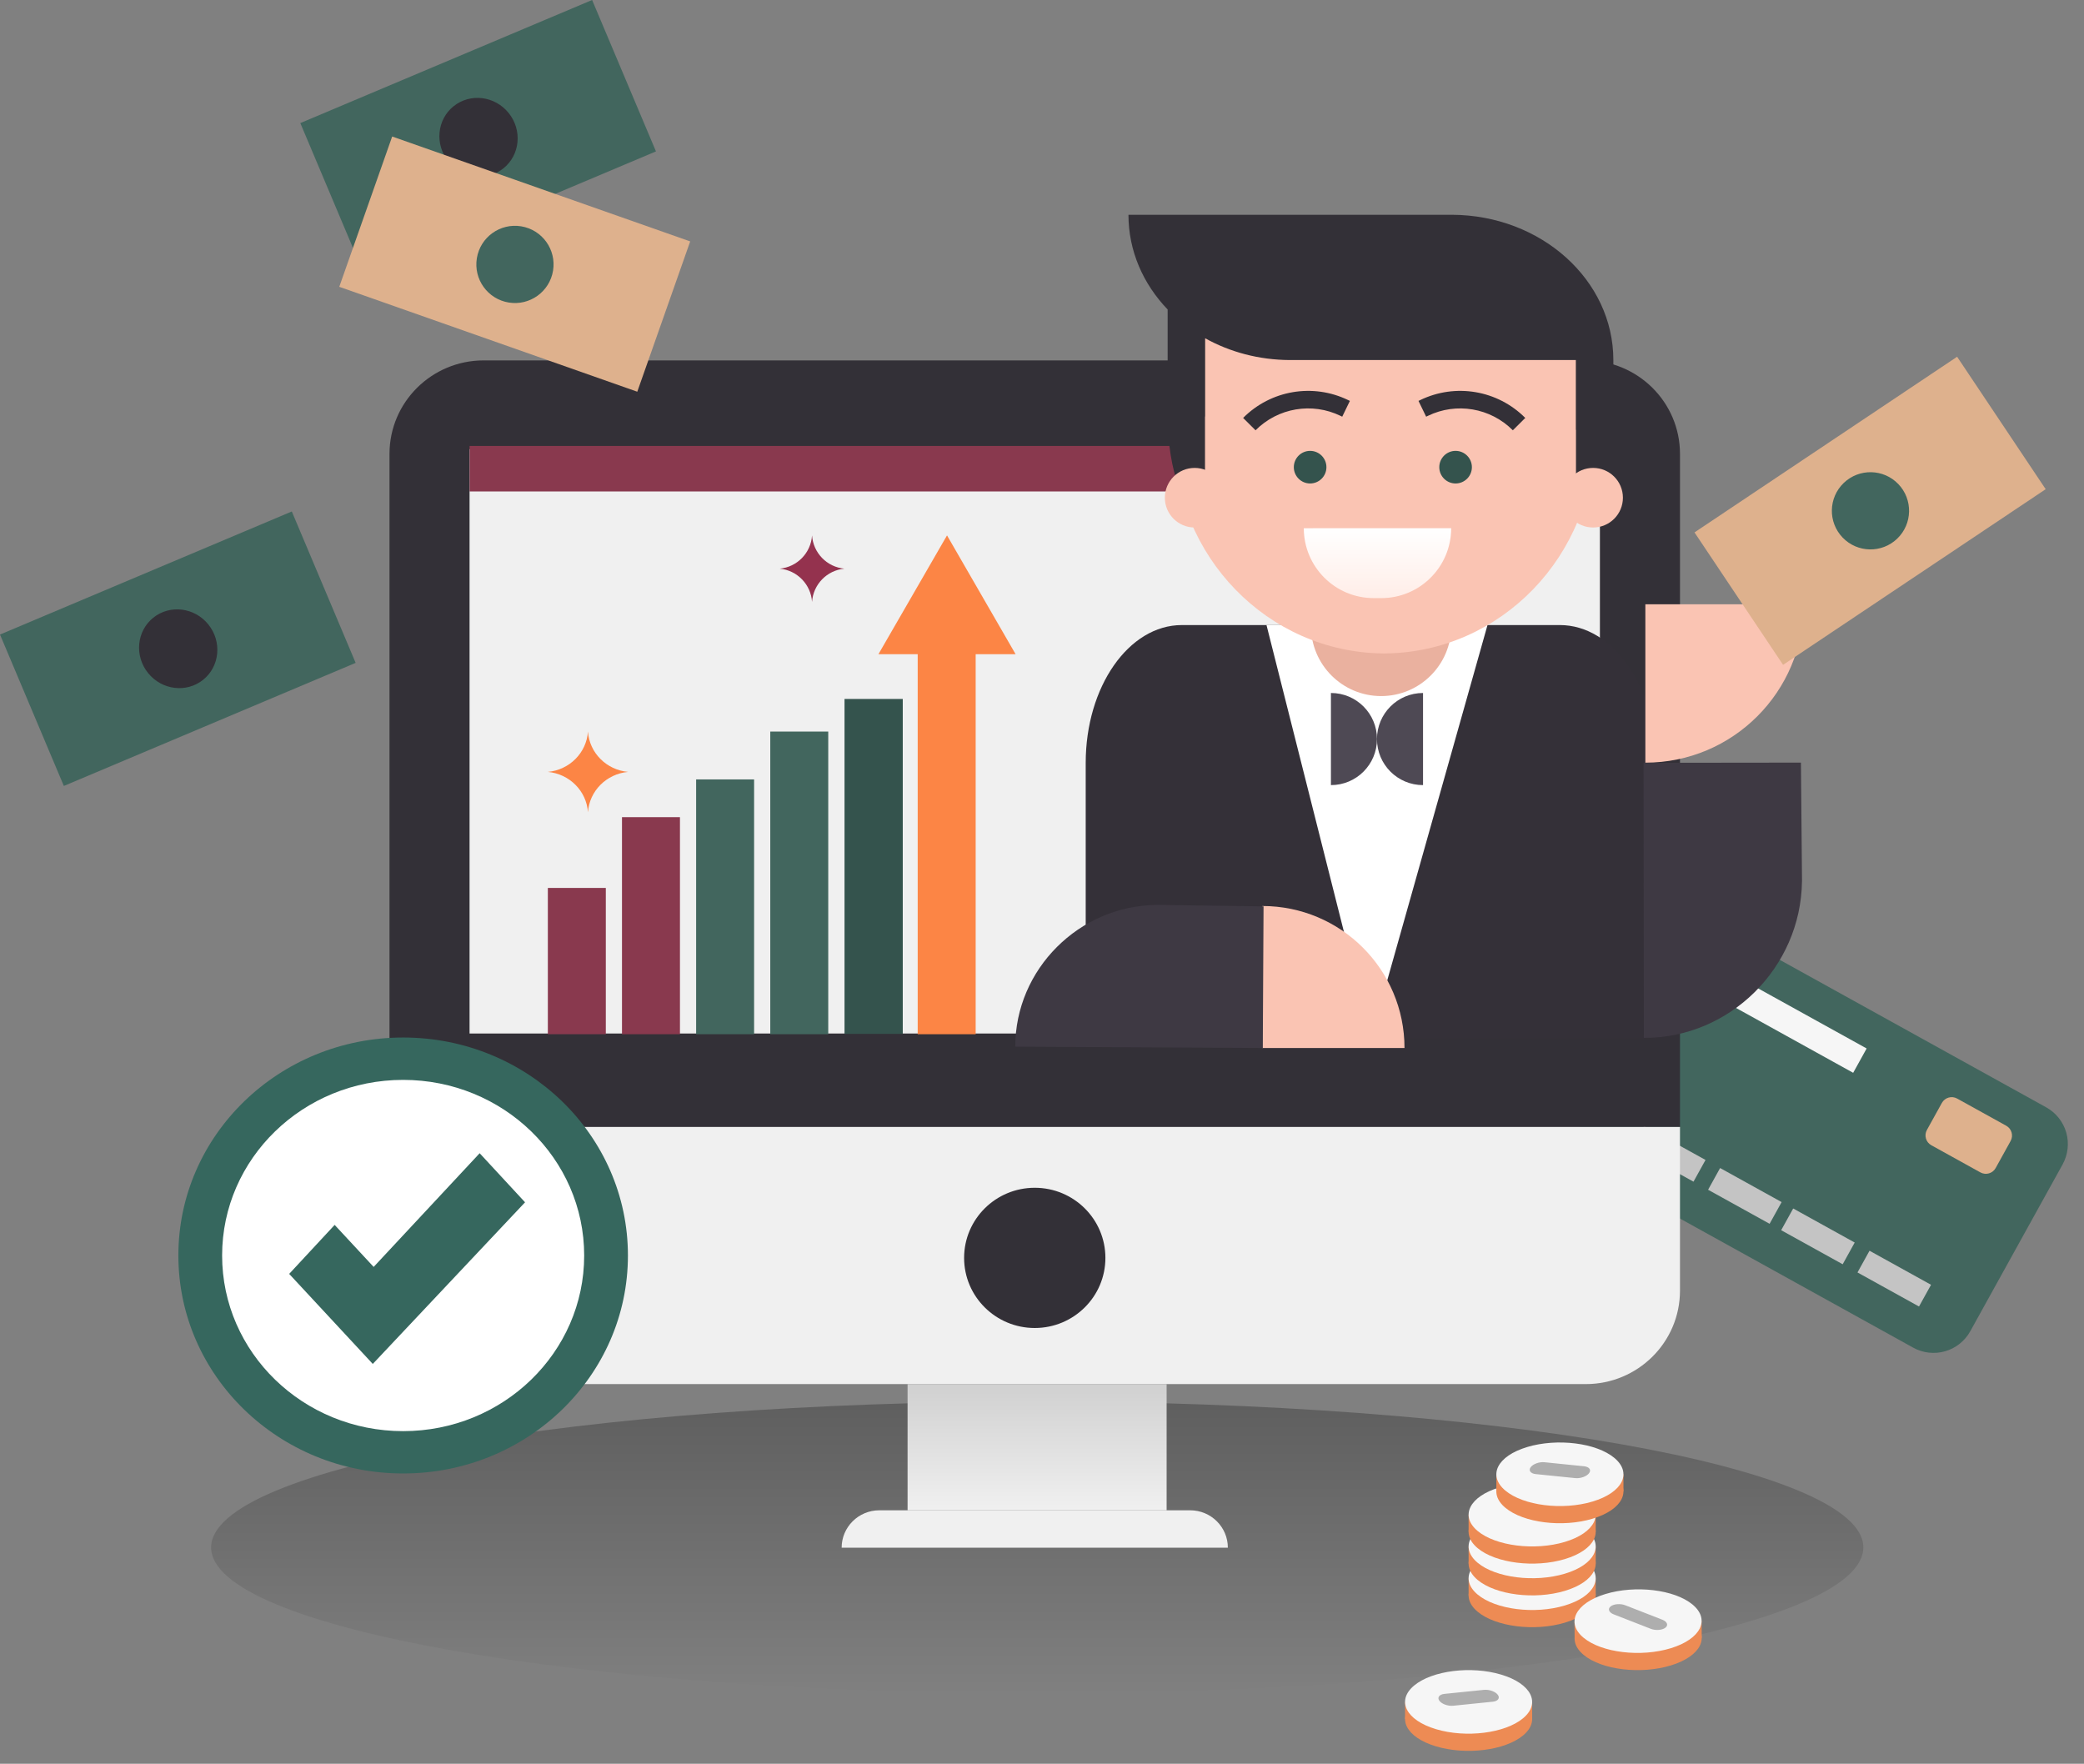 <?xml version="1.0" encoding="UTF-8"?> <svg xmlns="http://www.w3.org/2000/svg" width="1145" height="969" viewBox="0 0 1145 969" fill="none"><rect x="0" y="0" width="1145" height="969" fill="#808080" stroke="none"/> <path fill-rule="evenodd" clip-rule="evenodd" d="M1133.24 639.738C1136.2 634.38 1136.92 628.064 1135.24 622.18C1133.55 616.297 1129.58 611.323 1124.22 608.355C1083.68 585.914 992.828 535.625 952.281 513.182C946.924 510.217 940.607 509.501 934.721 511.192C928.836 512.884 923.863 516.845 920.897 522.203C907.144 547.05 883.936 588.978 870.183 613.825C867.217 619.183 866.502 625.499 868.192 631.385C869.884 637.271 873.844 642.245 879.202 645.21C919.748 667.653 1010.6 717.942 1051.14 740.383C1056.5 743.35 1062.82 744.067 1068.71 742.374C1074.59 740.68 1079.56 736.718 1082.52 731.36C1096.28 706.513 1119.49 664.585 1133.24 639.738Z" fill="#42665E"></path> <path d="M1025.58 576.022L949.969 534.168L942.569 547.537L1018.18 589.392L1025.58 576.022Z" fill="#F6F6F6"></path> <path fill-rule="evenodd" clip-rule="evenodd" d="M1104.68 626.854C1106.33 623.876 1105.25 620.117 1102.27 618.467C1095.09 614.494 1082.47 607.508 1075.29 603.534C1072.31 601.884 1068.56 602.969 1066.91 605.946C1064.49 610.32 1061.1 616.431 1058.68 620.804C1057.04 623.782 1058.12 627.527 1061.1 629.176C1068.28 633.151 1080.9 640.136 1088.08 644.11C1091.06 645.759 1094.81 644.689 1096.46 641.712C1098.88 637.338 1102.26 631.227 1104.68 626.854Z" fill="#DEB18D"></path> <path d="M937.055 637.271L903.256 618.562L896.651 630.494L930.451 649.203L937.055 637.271Z" fill="#C4C4C4"></path> <path d="M978.87 660.416L945.07 641.707L938.466 653.639L972.265 672.347L978.87 660.416Z" fill="#C4C4C4"></path> <path d="M1019.02 682.642L985.225 663.934L978.62 675.865L1012.42 694.574L1019.02 682.642Z" fill="#C4C4C4"></path> <path d="M1060.96 705.853L1027.16 687.145L1020.55 699.076L1054.35 717.785L1060.96 705.853Z" fill="#C4C4C4"></path> <path d="M569.881 930.316C820.553 930.316 1023.76 894.428 1023.76 850.158C1023.76 805.888 820.553 770 569.881 770C319.21 770 116 805.888 116 850.158C116 894.428 319.21 930.316 569.881 930.316Z" fill="url(#paint0_linear_875_702)"></path> <path d="M214 249.362C214 220.995 237.17 198 265.754 198H871.272C899.856 198 923.026 220.995 923.026 249.362V619.164H214V249.362Z" fill="#333037"></path> <path d="M214 619.164H923.026V709.047C923.026 737.414 899.856 760.408 871.272 760.408H265.754C237.17 760.408 214 737.414 214 709.047V619.164Z" fill="#F0F0F0"></path> <path d="M568.518 729.593C589.956 729.593 607.334 712.347 607.334 691.072C607.334 669.797 589.956 652.551 568.518 652.551C547.081 652.551 529.703 669.797 529.703 691.072C529.703 712.347 547.081 729.593 568.518 729.593Z" fill="#333037"></path> <path d="M640.969 760.41H498.646V829.748H640.969V760.41Z" fill="url(#paint1_linear_875_702)"></path> <path d="M462.422 850.291C462.422 838.945 471.691 829.746 483.123 829.746H653.911C665.343 829.746 674.612 838.945 674.612 850.291H462.422Z" fill="#F0F0F0"></path> <path d="M879.029 246.793H257.984V567.802H879.029V246.793Z" fill="#F0F0F0"></path> <path d="M879 245H258V270H879V245Z" fill="#89394E"></path> <path d="M909.855 419.112C909.855 377.302 886.211 343.406 857.045 343.406H649.325C620.159 343.406 596.515 377.302 596.515 419.112V570.522H909.855V419.112Z" fill="#343038"></path> <path fill-rule="evenodd" clip-rule="evenodd" d="M695.846 343.398H817.273L753.183 570.517L695.846 343.398Z" fill="white"></path> <path d="M720.273 343.866C720.273 365.157 737.533 382.418 758.825 382.418C780.115 382.418 797.374 365.157 797.374 343.866C797.374 322.576 780.115 305.317 758.825 305.317C737.533 305.317 720.273 322.576 720.273 343.866Z" fill="#EAB19F"></path> <path d="M876 239.235C875.581 174.326 824.447 121.742 761.159 121.006V121H759.811V121.006C696.283 121.745 645 174.74 645 239.998V240.765C645.389 305.674 696.523 358.258 759.811 358.994V359H761.159V358.994C824.717 358.255 876 305.26 876 239.998V239.235Z" fill="#FAC4B3"></path> <path d="M662.135 185.841C675.657 193.367 691.598 197.74 708.672 197.807H797.742H886.414C886.414 153.848 846.754 118.193 797.742 118H797.347H709.071H620.001C620.001 137.876 628.112 156.056 641.53 170.028V228.823H641.533C641.631 258.721 650.784 283.307 662.061 283.307V228.823H662.135V185.841ZM865.883 236.144V269.325C877.161 269.325 886.313 254.352 886.411 236.144H886.414V197.807H865.809V236.144H865.883Z" fill="#333037"></path> <path d="M858.926 273.439C858.926 282.48 866.254 289.809 875.296 289.809C884.337 289.809 891.668 282.48 891.668 273.439C891.668 264.397 884.337 257.067 875.296 257.067C866.254 257.067 858.926 264.397 858.926 273.439Z" fill="#FAC4B3"></path> <path d="M640 273.439C640 282.48 647.329 289.809 656.372 289.809C665.411 289.809 672.742 282.48 672.742 273.439C672.742 264.397 665.411 257.067 656.372 257.067C647.329 257.067 640 264.397 640 273.439Z" fill="#FAC4B3"></path> <path d="M790.777 256.66C790.777 261.606 794.788 265.617 799.735 265.617C804.682 265.617 808.692 261.606 808.692 256.66C808.692 251.713 804.682 247.702 799.735 247.702C794.788 247.702 790.777 251.713 790.777 256.66Z" fill="#34534D"></path> <path d="M710.855 256.66C710.855 261.606 714.866 265.617 719.813 265.617C724.76 265.617 728.771 261.606 728.771 256.66C728.771 251.713 724.76 247.702 719.813 247.702C714.866 247.702 710.855 251.713 710.855 256.66Z" fill="#34534D"></path> <path d="M797.31 290.181C797.325 311.383 780.118 328.621 758.889 328.605L754.736 328.595C733.535 328.61 716.354 311.406 716.34 290.205L797.31 290.181Z" fill="url(#paint2_linear_875_702)"></path> <path d="M782.375 224.146L784.479 228.477L782.375 224.146ZM784.479 228.477L783.564 228.923L779.354 220.259L780.269 219.816L784.479 228.477ZM831.187 236.4C818.91 224.049 800.141 220.865 784.479 228.477L780.269 219.816C799.634 210.403 822.838 214.34 838.018 229.612L831.187 236.4Z" fill="#333037"></path> <path d="M738.641 224.146L736.538 228.477L738.641 224.146ZM736.538 228.477L737.454 228.923L741.662 220.259L740.748 219.816L736.538 228.477ZM689.829 236.4C702.106 224.049 720.875 220.865 736.538 228.477L740.748 219.816C721.382 210.403 698.178 214.34 683.001 229.612L689.829 236.4Z" fill="#333037"></path> <path fill-rule="evenodd" clip-rule="evenodd" d="M781.85 431.336C767.87 431.336 756.543 420.009 756.543 406.029C756.543 392.049 767.87 380.722 781.85 380.722V406.029V431.336Z" fill="#4E4954"></path> <path fill-rule="evenodd" clip-rule="evenodd" d="M731.246 431.336C745.226 431.336 756.553 420.009 756.553 406.029C756.553 392.049 745.226 380.722 731.246 380.722V406.029V431.336Z" fill="#4E4954"></path> <path d="M771.668 575.766L693.544 575.766V497.75C736.691 497.75 771.668 532.679 771.668 575.766Z" fill="#FAC4B3"></path> <path d="M557.811 575.017C557.811 532.467 592.942 497.535 635.47 497.162L635.47 497.143L694.227 497.942L693.798 575.766L557.811 575.017Z" fill="#3E3943"></path> <path d="M991 332.004L904 332.004L904 419.004C952.049 419.004 991 380.052 991 332.004Z" fill="#FAC4B3"></path> <path d="M903.166 570.189C950.448 570.395 989.435 531.525 990.055 484.269L990.076 484.269L989.471 418.973L902.99 419.074L903.166 570.189Z" fill="#3E3943"></path> <path d="M323.039 446.24C322.26 434.551 312.865 425.161 301 424.078C312.865 422.994 322.26 413.603 323.039 401.914C323.818 413.603 333.212 422.994 345.078 424.078C333.212 425.161 323.818 434.551 323.039 446.24Z" fill="#FC8545"></path> <path d="M446.159 330.698C445.531 321.058 437.957 313.314 428.393 312.42C437.957 311.528 445.531 303.783 446.159 294.145C446.787 303.783 454.36 311.528 463.925 312.42C454.36 313.314 446.787 321.059 446.159 330.698Z" fill="#94324E"></path> <rect x="301" y="487.828" width="31.848" height="80.361" fill="#89394E"></rect> <rect x="341.736" y="448.945" width="31.848" height="119.246" fill="#89394E"></rect> <rect x="382.473" y="428.207" width="31.848" height="139.984" fill="#42665E"></rect> <rect x="423.209" y="401.914" width="31.848" height="166.278" fill="#42665E"></rect> <rect x="464" y="384" width="32" height="184" fill="#34534D"></rect> <path fill-rule="evenodd" clip-rule="evenodd" d="M557.999 359.415L520.315 294.145L482.631 359.415H504.205V568.189H536.053V359.415H557.999Z" fill="#FC8545"></path> <rect x="931" y="292.5" width="173.581" height="87.537" transform="rotate(-33.776 931 292.5)" fill="#DEB18D"></rect> <circle cx="1027.68" cy="280.633" r="21.212" transform="rotate(-43.889 1027.68 280.633)" fill="#42665E"></circle> <path d="M871.752 867.532C881.659 875.805 876.284 886.529 859.745 891.484C843.204 896.44 821.764 893.751 811.856 885.478C801.949 877.205 807.325 866.481 823.866 861.525C840.404 856.569 861.844 859.258 871.752 867.532Z" fill="#ED8B54"></path> <path d="M876.719 867.066H806.889V876.504H876.719V867.066Z" fill="#ED8B54"></path> <path d="M871.752 858.095C881.659 866.367 876.284 877.091 859.745 882.047C843.204 887.002 821.764 884.313 811.856 876.04C801.949 867.768 807.325 857.044 823.866 852.087C840.404 847.131 861.844 849.821 871.752 858.095Z" fill="#F6F6F6"></path> <path d="M871.752 850.064C881.659 858.336 876.284 869.06 859.745 874.015C843.204 878.971 821.764 876.282 811.856 868.009C801.949 859.736 807.325 849.013 823.866 844.056C840.404 839.1 861.844 841.79 871.752 850.064Z" fill="#ED8B54"></path> <path d="M876.719 849.598H806.889V859.036H876.719V849.598Z" fill="#ED8B54"></path> <path d="M871.752 840.626C881.659 848.899 876.284 859.622 859.745 864.578C843.204 869.533 821.764 866.845 811.856 858.571C801.949 850.299 807.325 839.575 823.866 834.618C840.404 829.662 861.844 832.352 871.752 840.626Z" fill="#F6F6F6"></path> <path d="M871.752 832.603C881.659 840.875 876.284 851.599 859.745 856.554C843.204 861.51 821.764 858.821 811.856 850.548C801.949 842.275 807.325 831.552 823.866 826.595C840.404 821.639 861.844 824.329 871.752 832.603Z" fill="#ED8B54"></path> <path d="M876.719 832.137H806.889V841.575H876.719V832.137Z" fill="#ED8B54"></path> <path d="M871.752 823.165C881.659 831.438 876.284 842.162 859.745 847.117C843.204 852.073 821.764 849.384 811.856 841.111C801.949 832.838 807.325 822.114 823.866 817.157C840.404 812.201 861.844 814.891 871.752 823.165Z" fill="#F6F6F6"></path> <path d="M886.993 810.419C896.9 818.692 891.524 829.415 874.985 834.371C858.444 839.326 837.004 836.638 827.096 828.364C817.189 820.092 822.565 809.368 839.106 804.411C855.644 799.455 877.084 802.145 886.993 810.419Z" fill="#ED8B54"></path> <path d="M891.959 809.949H822.129V819.387H891.959V809.949Z" fill="#ED8B54"></path> <path d="M886.993 800.982C896.9 809.254 891.524 819.978 874.985 824.933C858.444 829.889 837.004 827.2 827.096 818.927C817.189 810.654 822.565 799.931 839.106 794.974C855.644 790.018 877.084 792.708 886.993 800.982Z" fill="#F6F6F6"></path> <path d="M870.293 805.55C873.17 805.842 874.425 807.538 873.098 809.337C871.771 811.136 868.363 812.357 865.489 812.064L843.793 809.857C840.916 809.564 839.659 807.869 840.988 806.07C842.315 804.27 845.72 803.05 848.597 803.342L870.293 805.55Z" fill="#AEAEAE"></path> <path d="M929.942 890.922C939.901 899.133 934.593 909.89 918.085 914.949C901.575 920.008 880.119 917.454 870.159 909.243C860.201 901.033 865.509 890.276 882.019 885.215C898.526 880.155 919.982 882.711 929.942 890.922Z" fill="#ED8B54"></path> <path d="M934.907 890.421L865.078 890.859L865.137 900.297L934.966 899.859L934.907 890.421Z" fill="#ED8B54"></path> <path d="M929.881 881.481C939.84 889.691 934.532 900.449 918.024 905.508C901.515 910.567 880.058 908.013 870.099 899.802C860.14 891.591 865.448 880.834 881.958 875.774C898.465 870.714 919.921 873.269 929.881 881.481Z" fill="#F6F6F6"></path> <path d="M886.633 886.928C883.939 885.878 883.182 883.908 884.941 882.528C886.7 881.15 890.31 880.883 893.002 881.932L913.321 889.853C916.016 890.902 916.774 892.872 915.013 894.251C913.254 895.63 909.646 895.898 906.952 894.848L886.633 886.928Z" fill="#AEAEAE"></path> <path d="M776.939 935.478C767.032 943.75 772.407 954.474 788.947 959.429C805.487 964.385 826.927 961.696 836.835 953.423C846.742 945.15 841.367 934.427 824.826 929.47C808.287 924.514 786.848 927.204 776.939 935.478Z" fill="#ED8B54"></path> <path d="M771.973 935.008H841.803V944.446H771.973V935.008Z" fill="#ED8B54"></path> <path d="M776.939 926.036C767.032 934.309 772.407 945.033 788.947 949.988C805.487 954.944 826.927 952.255 836.835 943.982C846.742 935.709 841.367 924.985 824.826 920.028C808.287 915.072 786.848 917.762 776.939 926.036Z" fill="#F6F6F6"></path> <path d="M793.638 930.604C790.762 930.897 789.507 932.593 790.834 934.392C792.161 936.191 795.568 937.412 798.443 937.119L820.139 934.911C823.016 934.619 824.273 932.924 822.944 931.125C821.617 929.325 818.211 928.104 815.335 928.397L793.638 930.604Z" fill="#AEAEAE"></path> <rect x="165" y="67.617" width="174" height="90.272" transform="rotate(-22.868 165 67.617)" fill="#42665E"></rect> <ellipse cx="262.914" cy="75.418" rx="21.263" ry="21.875" transform="rotate(-38.788 262.914 75.418)" fill="#333037"></ellipse> <rect y="348.617" width="174" height="90.272" transform="rotate(-22.868 0 348.617)" fill="#42665E"></rect> <ellipse cx="97.914" cy="356.418" rx="21.263" ry="21.875" transform="rotate(-38.788 97.914 356.418)" fill="#333037"></ellipse> <path d="M345 689.756C345 755.897 289.709 809.512 221.5 809.512C153.291 809.512 98 755.897 98 689.756C98 623.628 153.291 570.001 221.5 570.001C289.709 570.001 345 623.628 345 689.756Z" fill="#36675E"></path> <path d="M320.963 689.768C320.963 743.059 276.433 786.258 221.5 786.258C166.567 786.258 122.038 743.059 122.038 689.768C122.038 636.487 166.567 593.279 221.5 593.279C276.433 593.279 320.963 636.487 320.963 689.768Z" fill="white"></path> <path fill-rule="evenodd" clip-rule="evenodd" d="M205.298 696.036L263.538 633.574L288.477 660.535L204.817 749.337L158.879 699.865L183.867 672.955L205.298 696.036Z" fill="#36675E"></path> <rect x="215.471" y="75" width="173.581" height="87.537" transform="rotate(19.393 215.471 75)" fill="#DEB18D"></rect> <circle cx="282.928" cy="145.273" r="21.212" transform="rotate(9.28 282.928 145.273)" fill="#42665E"></circle> <defs> <linearGradient id="paint0_linear_875_702" x1="569.881" y1="770" x2="569.881" y2="930.316" gradientUnits="userSpaceOnUse"> <stop stop-opacity="0.26"></stop> <stop offset="1" stop-opacity="0"></stop> </linearGradient> <linearGradient id="paint1_linear_875_702" x1="569.808" y1="829.748" x2="569.808" y2="682.084" gradientUnits="userSpaceOnUse"> <stop stop-color="#F0F0F0"></stop> <stop offset="1" stop-color="#ACACAC"></stop> </linearGradient> <linearGradient id="paint2_linear_875_702" x1="757.343" y1="331.202" x2="757.343" y2="290.184" gradientUnits="userSpaceOnUse"> <stop stop-color="#FFECE6"></stop> <stop offset="1" stop-color="white"></stop> </linearGradient> </defs> </svg> 